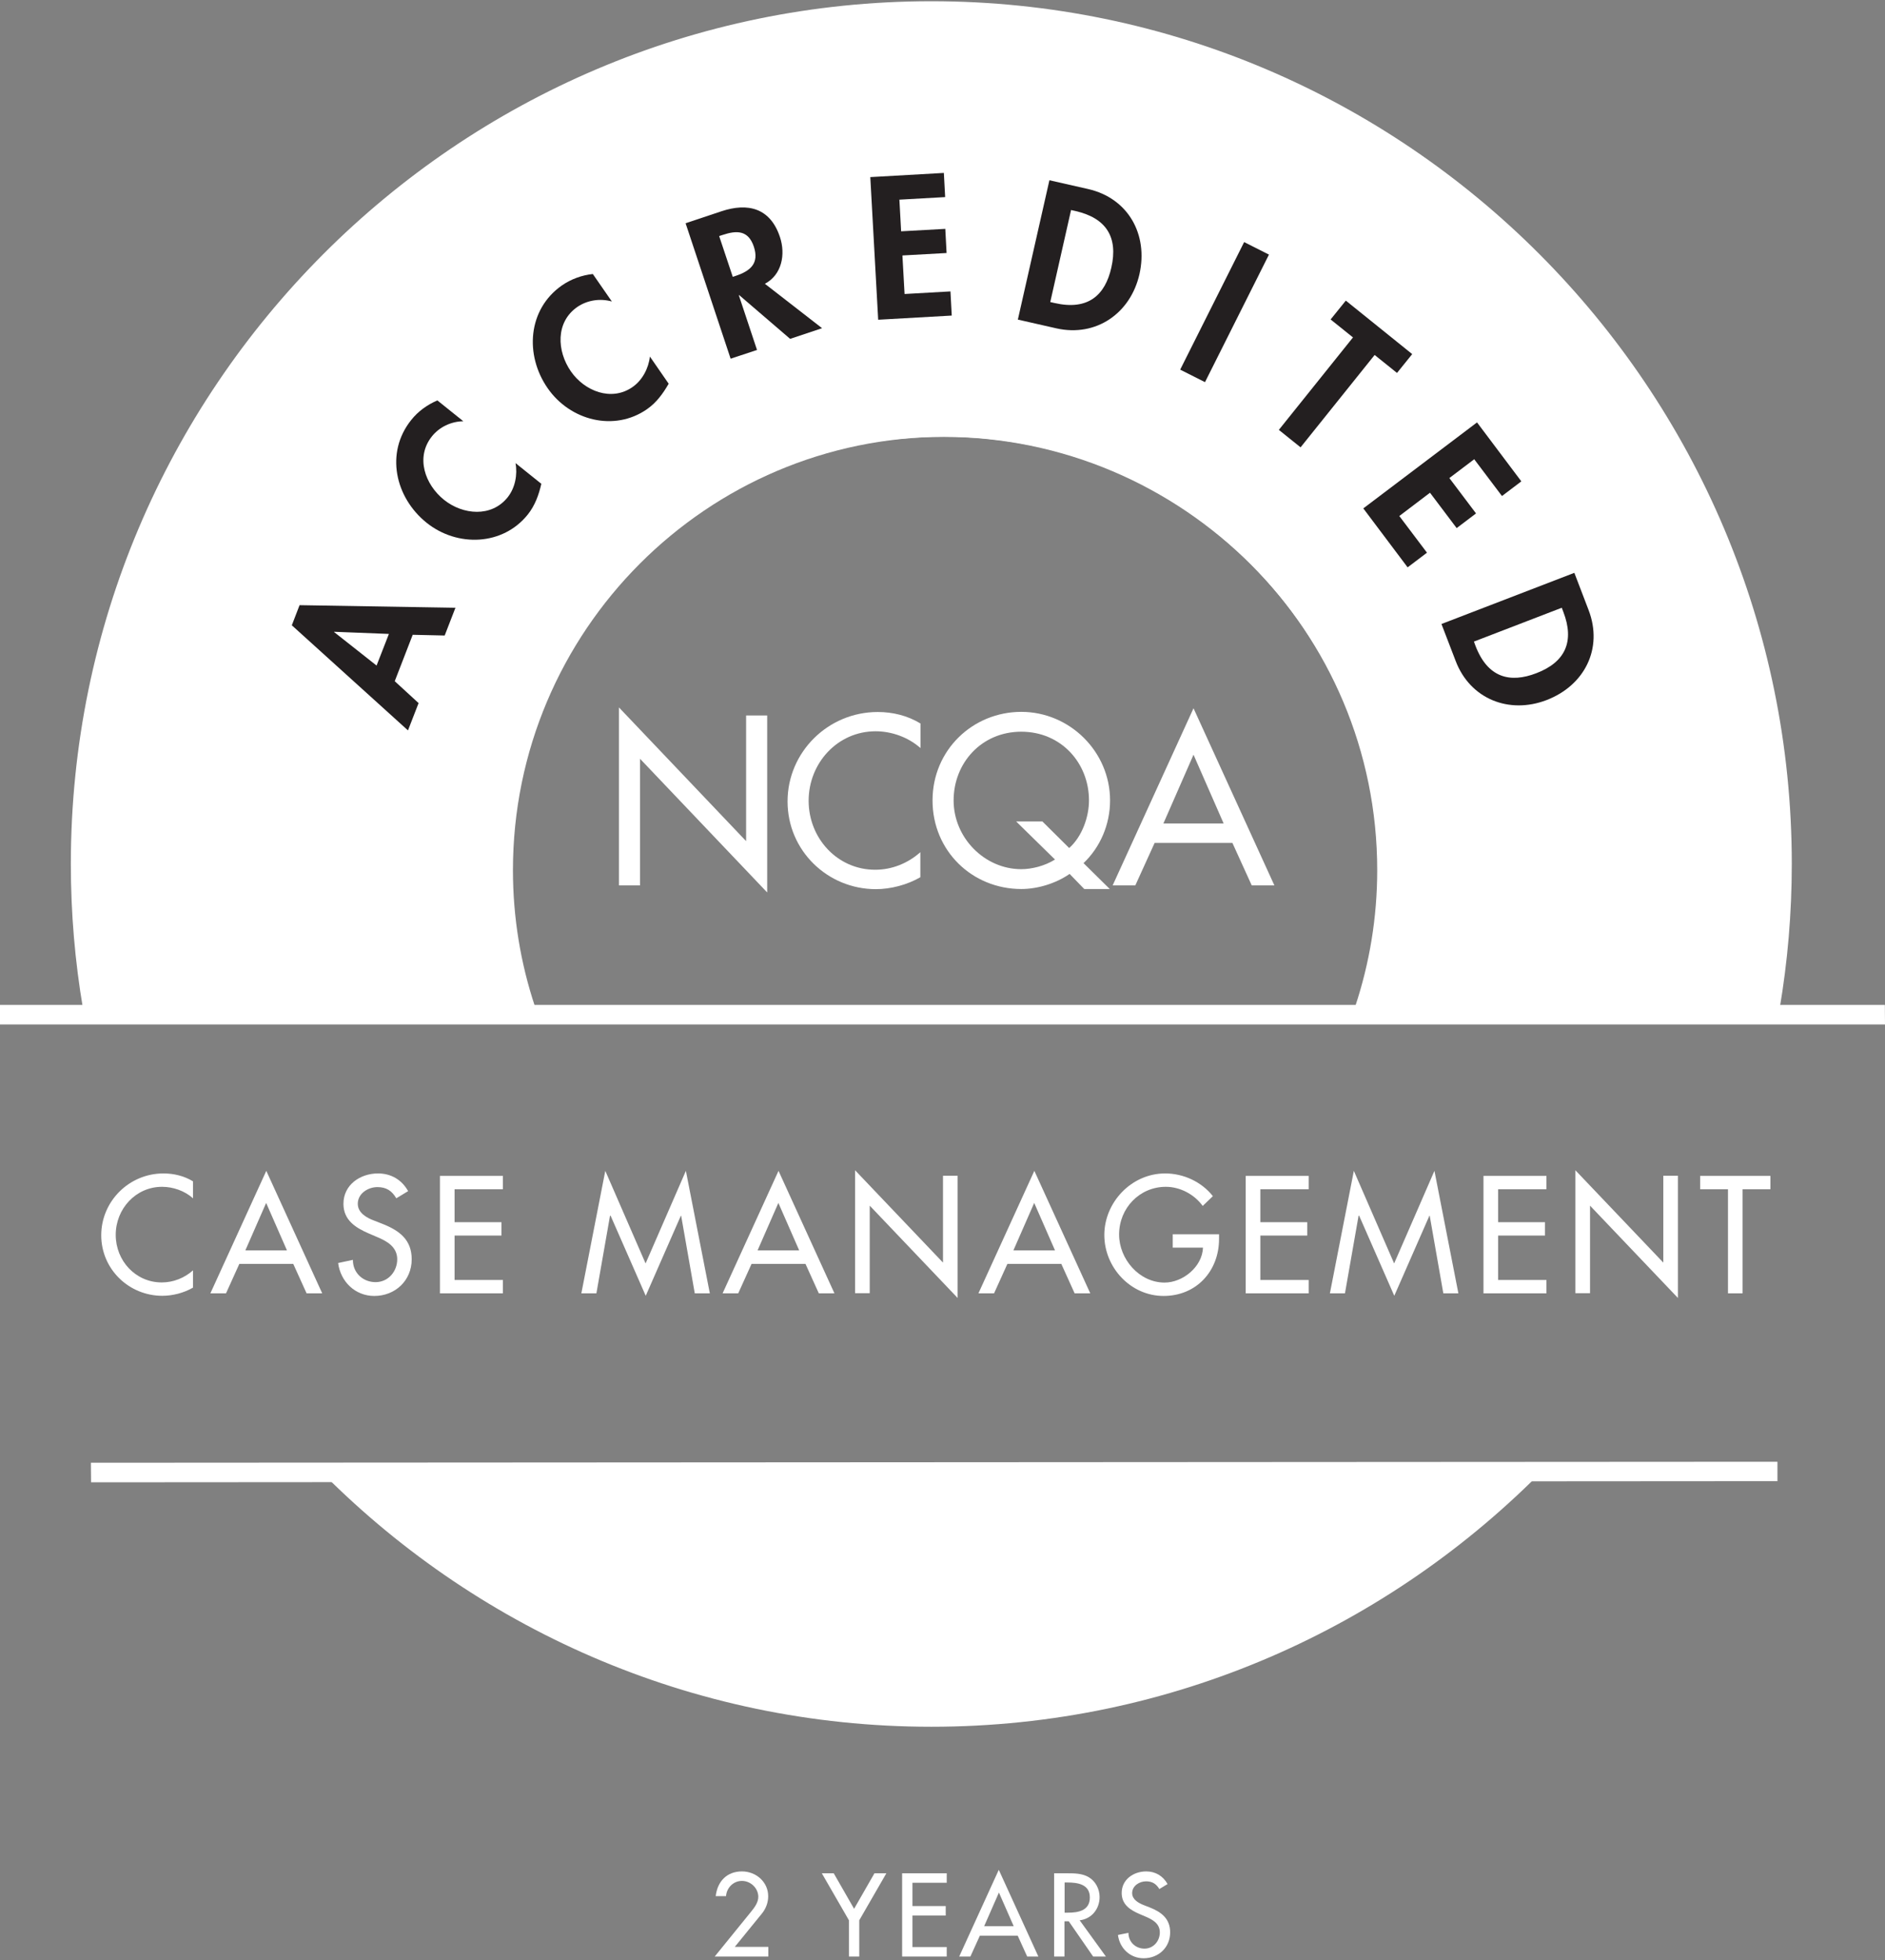 <?xml version="1.0" encoding="UTF-8"?> <svg xmlns="http://www.w3.org/2000/svg" width="478" height="497" viewBox="0 0 478 497" fill="none"><rect x="0" y="0" width="478" height="497" fill="#808080" stroke="none"/><g clip-path="url(#clip0_2_364)"><path d="M85.746 371.915C124.582 410.814 178.182 434.839 237.418 434.839C296.655 434.839 350.255 410.778 389.091 371.915H85.746Z" fill="white"></path><path d="M237.418 4.507C118.909 4.507 22.8 100.825 22.8 219.673C22.8 231.995 23.855 244.026 25.818 255.765H133.309C129.927 245.083 128.073 233.745 128.073 221.933C128.073 160.541 177.746 110.741 238.982 110.741C300.218 110.741 349.891 160.541 349.891 221.933C349.891 233.745 348.037 245.083 344.655 255.765H449.018C450.982 244.026 452.037 231.959 452.037 219.673C452.037 100.825 355.964 4.507 237.418 4.507Z" fill="white"></path><path d="M29.927 255.765C27.818 243.844 26.727 231.594 26.727 219.053C26.727 103.085 120.509 9.064 236.182 9.064C351.854 9.064 445.636 103.085 445.636 219.053C445.636 231.594 444.545 243.844 442.436 255.765H451.273C453.309 243.807 454.363 231.558 454.363 219.053C454.363 98.419 356.473 0.314 236.182 0.314C115.891 0.314 17.963 98.419 17.963 219.053C17.963 231.558 19.018 243.807 21.054 255.765H29.891H29.927Z" fill="white"></path><path d="M379.782 371.915C342.291 407.315 291.782 429.043 236.182 429.043C180.582 429.043 130.073 407.315 92.582 371.915H80.254C119.891 412.528 175.127 437.792 236.182 437.792C297.236 437.792 352.436 412.528 392.073 371.915H379.782Z" fill="white"></path><path d="M156.946 179.352L189.2 213.257V181.394H194.546V226.272L162.291 192.367V224.485H156.946V179.352Z" fill="white"></path><path d="M233.382 189.633C230.291 186.899 226.073 185.404 222.036 185.404C212.4 185.404 205.054 193.461 205.054 203.012C205.054 212.564 212.364 220.512 221.927 220.512C226.145 220.512 230.182 218.907 233.382 216.064V222.407C230.073 224.339 225.854 225.433 222.109 225.433C209.854 225.433 199.709 215.663 199.709 203.195C199.709 190.727 209.927 180.519 222.582 180.519C226.364 180.519 230.145 181.43 233.418 183.435V189.669L233.382 189.633Z" fill="white"></path><path d="M274.945 225.397L271.236 221.569C267.709 224.011 263.091 225.397 258.982 225.397C246.545 225.397 236.473 215.736 236.473 202.94C236.473 190.143 246.691 180.482 258.982 180.482C271.273 180.482 281.491 190.581 281.491 202.94C281.491 209.064 278.982 214.824 274.763 218.835L281.418 225.397H274.909H274.945ZM271.127 215.007C274.436 212.054 276.145 207.059 276.145 202.94C276.145 193.461 269.091 185.513 258.982 185.513C248.873 185.513 241.818 193.461 241.818 202.94C241.818 212.418 249.673 220.366 258.982 220.366C261.6 220.366 264.909 219.564 267.527 217.923L257.673 208.262H264.327L271.127 215.007Z" fill="white"></path><path d="M292.8 213.694L287.891 224.485H282.145L302.654 179.571L323.163 224.485H317.418L312.509 213.694H292.8ZM302.654 191.346L295.018 208.773H310.291L302.654 191.346Z" fill="white"></path><path d="M48.945 303.815C46.836 301.919 43.891 300.898 41.091 300.898C34.436 300.898 29.345 306.476 29.345 313.075C29.345 319.673 34.4 325.142 41.018 325.142C43.927 325.142 46.727 324.048 48.945 322.08V326.454C46.654 327.803 43.745 328.532 41.163 328.532C32.691 328.532 25.673 321.788 25.673 313.184C25.673 304.58 32.727 297.508 41.454 297.508C44.036 297.508 46.691 298.128 48.945 299.513V303.815Z" fill="white"></path><path d="M60.691 320.439L57.309 327.912H53.346L67.527 296.851L81.709 327.912H77.746L74.364 320.439H60.727H60.691ZM67.491 304.981L62.218 317.012H72.764L67.491 304.981Z" fill="white"></path><path d="M100.473 303.778C99.382 301.919 97.964 300.971 95.709 300.971C93.346 300.971 90.728 302.575 90.728 305.2C90.728 307.533 93.019 308.773 94.873 309.466L97.019 310.304C101.237 311.981 104.4 314.278 104.4 319.272C104.4 324.668 100.218 328.569 94.909 328.569C90.109 328.569 86.364 324.996 85.746 320.22L89.491 319.418C89.455 322.699 92.037 325.069 95.237 325.069C98.437 325.069 100.728 322.371 100.728 319.272C100.728 316.174 98.182 314.679 95.6 313.622L93.564 312.747C90.182 311.288 87.091 309.356 87.091 305.2C87.091 300.388 91.346 297.508 95.855 297.508C99.164 297.508 101.891 299.112 103.491 301.992L100.546 303.778H100.473Z" fill="white"></path><path d="M111.563 298.128H127.527V301.518H115.272V309.867H127.163V313.257H115.272V324.522H127.527V327.912H111.563V298.128Z" fill="white"></path><path d="M154.763 308.226H154.69L151.236 327.912H147.418L153.49 296.851L163.709 320.329L173.927 296.851L180 327.912H176.181L172.727 308.226H172.654L163.745 328.532L154.836 308.226H154.763Z" fill="white"></path><path d="M190.582 320.439L187.2 327.912H183.237L197.418 296.851L211.6 327.912H207.637L204.255 320.439H190.618H190.582ZM197.382 304.981L192.109 317.012H202.655L197.382 304.981Z" fill="white"></path><path d="M216.836 296.706L239.127 320.111V298.091H242.836V329.079L220.545 305.674V327.876H216.836V296.669V296.706Z" fill="white"></path><path d="M255.455 320.439L252.073 327.912H248.109L262.291 296.851L276.473 327.912H272.509L269.127 320.439H255.491H255.455ZM262.255 304.981L256.982 317.012H267.527L262.255 304.981Z" fill="white"></path><path d="M309.128 312.892V314.096C309.128 322.262 303.382 328.569 295.055 328.569C286.728 328.569 280.037 321.387 280.037 313.111C280.037 304.836 286.909 297.508 295.455 297.508C300.073 297.508 304.655 299.586 307.564 303.268L304.982 305.747C302.873 302.83 299.273 300.898 295.637 300.898C288.982 300.898 283.782 306.294 283.782 313.002C283.782 319.236 288.909 325.178 295.309 325.178C299.928 325.178 304.873 321.205 305.055 316.319H297.382V312.929H309.164L309.128 312.892Z" fill="white"></path><path d="M315.891 298.128H331.855V301.518H319.6V309.867H331.491V313.257H319.6V324.522H331.855V327.912H315.891V298.128Z" fill="white"></path><path d="M344.582 308.226H344.509L341.055 327.912H337.236L343.309 296.851L353.527 320.329L363.746 296.851L369.818 327.912H366L362.546 308.226H362.473L353.564 328.532L344.655 308.226H344.582Z" fill="white"></path><path d="M376.182 298.128H392.146V301.518H379.891V309.867H391.782V313.257H379.891V324.522H392.146V327.912H376.182V298.128Z" fill="white"></path><path d="M399.491 296.706L421.782 320.111V298.091H425.491V329.079L403.2 305.674V327.876H399.491V296.669V296.706Z" fill="white"></path><path d="M441.891 327.912H438.182V301.518H431.127V298.128H448.945V301.518H441.891V327.912Z" fill="white"></path><path d="M135.636 255.109C132.036 244.281 130.073 232.688 130.073 220.621C130.073 160.03 179.236 110.741 239.673 110.741C300.109 110.741 349.236 160.03 349.236 220.621C349.236 232.652 347.273 244.245 343.673 255.109H349.927C353.309 244.208 355.164 232.652 355.164 220.621C355.164 156.786 303.346 104.835 239.673 104.835C176 104.835 124.146 156.786 124.146 220.621C124.146 232.615 125.964 244.208 129.382 255.109H135.636Z" fill="white"></path><path d="M23.091 375.816L23.054 370.858L450.727 370.603V375.525L23.091 375.816Z" fill="white"></path><path d="M0 259.739V254.781H477.964L478 259.739H0Z" fill="white"></path><path d="M100.109 172.717L106.146 178.258L103.455 185.185L74 158.535L75.964 153.432L115.491 154.088L112.764 161.124L104.655 160.942L100.109 172.681V172.717ZM84.728 160.176V160.249L95.491 168.743L98.618 160.723L84.728 160.176Z" fill="#231F20"></path><path d="M117.491 106.804C114.4 106.84 111.418 108.262 109.527 110.632C105.309 115.918 107.745 122.845 112.618 126.745C117.382 130.537 124.618 131.23 128.727 126.089C130.618 123.72 131.273 120.366 130.727 117.413L137.273 122.662C136.618 125.506 135.673 128.131 133.855 130.428C127.527 138.375 115.964 138.776 108.182 132.542C100.182 126.126 97.636 114.788 104.255 106.512C106 104.288 108.364 102.611 110.909 101.518L117.491 106.804Z" fill="#231F20"></path><path d="M155.128 76.435C152.146 75.597 148.91 76.107 146.4 77.821C140.837 81.685 141.2 89.013 144.764 94.153C148.219 99.148 155.019 101.882 160.4 98.127C162.873 96.414 164.473 93.388 164.8 90.398L169.564 97.288C168.11 99.804 166.473 102.064 164.073 103.741C155.746 109.538 144.546 106.621 138.873 98.419C133.019 89.997 133.819 78.404 142.51 72.352C144.837 70.748 147.564 69.764 150.328 69.472L155.128 76.399V76.435Z" fill="#231F20"></path><path d="M208.436 83.216L200.363 85.914L187.454 74.831H187.345L191.963 88.721L185.273 90.945L173.854 56.603L182.909 53.577C189.673 51.317 195.345 52.739 197.782 60.103C199.236 64.478 198.291 69.654 193.963 71.951L208.473 83.216H208.436ZM185.782 70.201L186.654 69.91C190.327 68.67 192.545 66.738 191.163 62.545C189.745 58.316 186.8 58.389 183.273 59.556L182.363 59.848L185.818 70.201H185.782Z" fill="#231F20"></path><path d="M228.073 50.697L228.509 58.645L239.709 58.025L240.036 64.15L228.836 64.769L229.382 74.54L241.018 73.883L241.345 80.008L222.691 81.065L220.691 44.901L239.345 43.843L239.673 49.968L228.036 50.624L228.073 50.697Z" fill="#231F20"></path><path d="M266.109 45.703L275.927 47.926C286.109 50.26 291.2 59.447 288.945 69.509C286.691 79.425 277.964 85.513 267.891 83.253L258.109 81.029L266.109 45.703ZM266.327 76.581L267.455 76.836C275.927 78.769 280.255 74.831 281.818 67.832C283.564 60.139 280.545 55.291 272.727 53.504L271.6 53.249L266.327 76.581Z" fill="#231F20"></path><path d="M305.564 96.888L299.273 93.716L315.491 61.379L321.782 64.551L305.564 96.888Z" fill="#231F20"></path><path d="M329.782 113.402L324.291 108.991L343.091 85.549L337.418 80.993L341.273 76.217L358.109 89.778L354.255 94.554L348.582 89.997L329.782 113.439V113.402Z" fill="#231F20"></path><path d="M373.891 116.392L367.528 121.204L374.291 130.172L369.382 133.891L362.619 124.923L354.837 130.829L361.855 140.125L356.946 143.843L345.709 128.896L374.546 107.095L385.782 122.042L380.873 125.761L373.855 116.465L373.891 116.392Z" fill="#231F20"></path><path d="M399.236 145.265L402.836 154.671C406.582 164.441 401.782 173.811 392.182 177.493C382.691 181.138 372.8 177.238 369.127 167.577L365.527 158.207L399.236 145.229V145.265ZM373.745 162.619L374.145 163.712C377.236 171.842 382.909 173.264 389.6 170.675C396.945 167.868 399.309 162.619 396.436 155.145L396.036 154.088L373.782 162.655L373.745 162.619Z" fill="#231F20"></path><path d="M194.837 493.644V496.05H181.237L190.437 484.712C191.309 483.655 192.291 482.342 192.291 480.92C192.291 478.697 190.327 476.874 188.146 476.874C185.964 476.874 184.255 478.624 184.109 480.738H181.491C181.927 476.983 184.327 474.468 188.146 474.468C191.709 474.468 194.8 477.129 194.8 480.775C194.8 482.342 194.218 483.91 193.237 485.113L186.327 493.607H194.8L194.837 493.644Z" fill="white"></path><path d="M208.4 474.942H211.418L216.582 483.946L221.746 474.942H224.764L217.891 486.863V496.05H215.273V486.863L208.4 474.942Z" fill="white"></path><path d="M228.763 474.942H240.073V477.348H231.382V483.254H239.818V485.66H231.382V493.644H240.073V496.05H228.763V474.942Z" fill="white"></path><path d="M248.473 490.764L246.073 496.05H243.237L253.273 474.067L263.309 496.05H260.473L258.073 490.764H248.4H248.473ZM253.309 479.827L249.564 488.357H257.055L253.309 479.827Z" fill="white"></path><path d="M280.4 496.05H277.2L271.018 487.118H269.927V496.05H267.309V474.942H270.509C272.364 474.942 274.4 474.942 276.073 475.926C277.818 476.947 278.836 478.952 278.836 480.957C278.836 483.983 276.836 486.498 273.782 486.863L280.436 496.05H280.4ZM269.927 484.931H270.764C273.455 484.931 276.364 484.42 276.364 481.066C276.364 477.712 273.236 477.275 270.655 477.275H269.964V484.931H269.927Z" fill="white"></path><path d="M294 478.952C293.2 477.639 292.218 476.983 290.618 476.983C288.946 476.983 287.091 478.113 287.091 479.973C287.091 481.613 288.728 482.488 290 482.998L291.491 483.582C294.473 484.748 296.728 486.425 296.728 489.925C296.728 493.753 293.782 496.487 290 496.487C286.582 496.487 283.928 493.972 283.491 490.581L286.146 490.035C286.146 492.368 287.964 494.045 290.218 494.045C292.473 494.045 294.109 492.149 294.109 489.925C294.109 487.701 292.291 486.681 290.473 485.915L289.018 485.295C286.618 484.274 284.437 482.889 284.437 479.936C284.437 476.509 287.455 474.468 290.655 474.468C292.982 474.468 294.909 475.598 296.073 477.676L293.964 478.952H294Z" fill="white"></path></g><defs><clipPath id="clip0_2_364"><rect width="478" height="496.21" fill="white" transform="translate(0 0.314)"></rect></clipPath></defs></svg> 